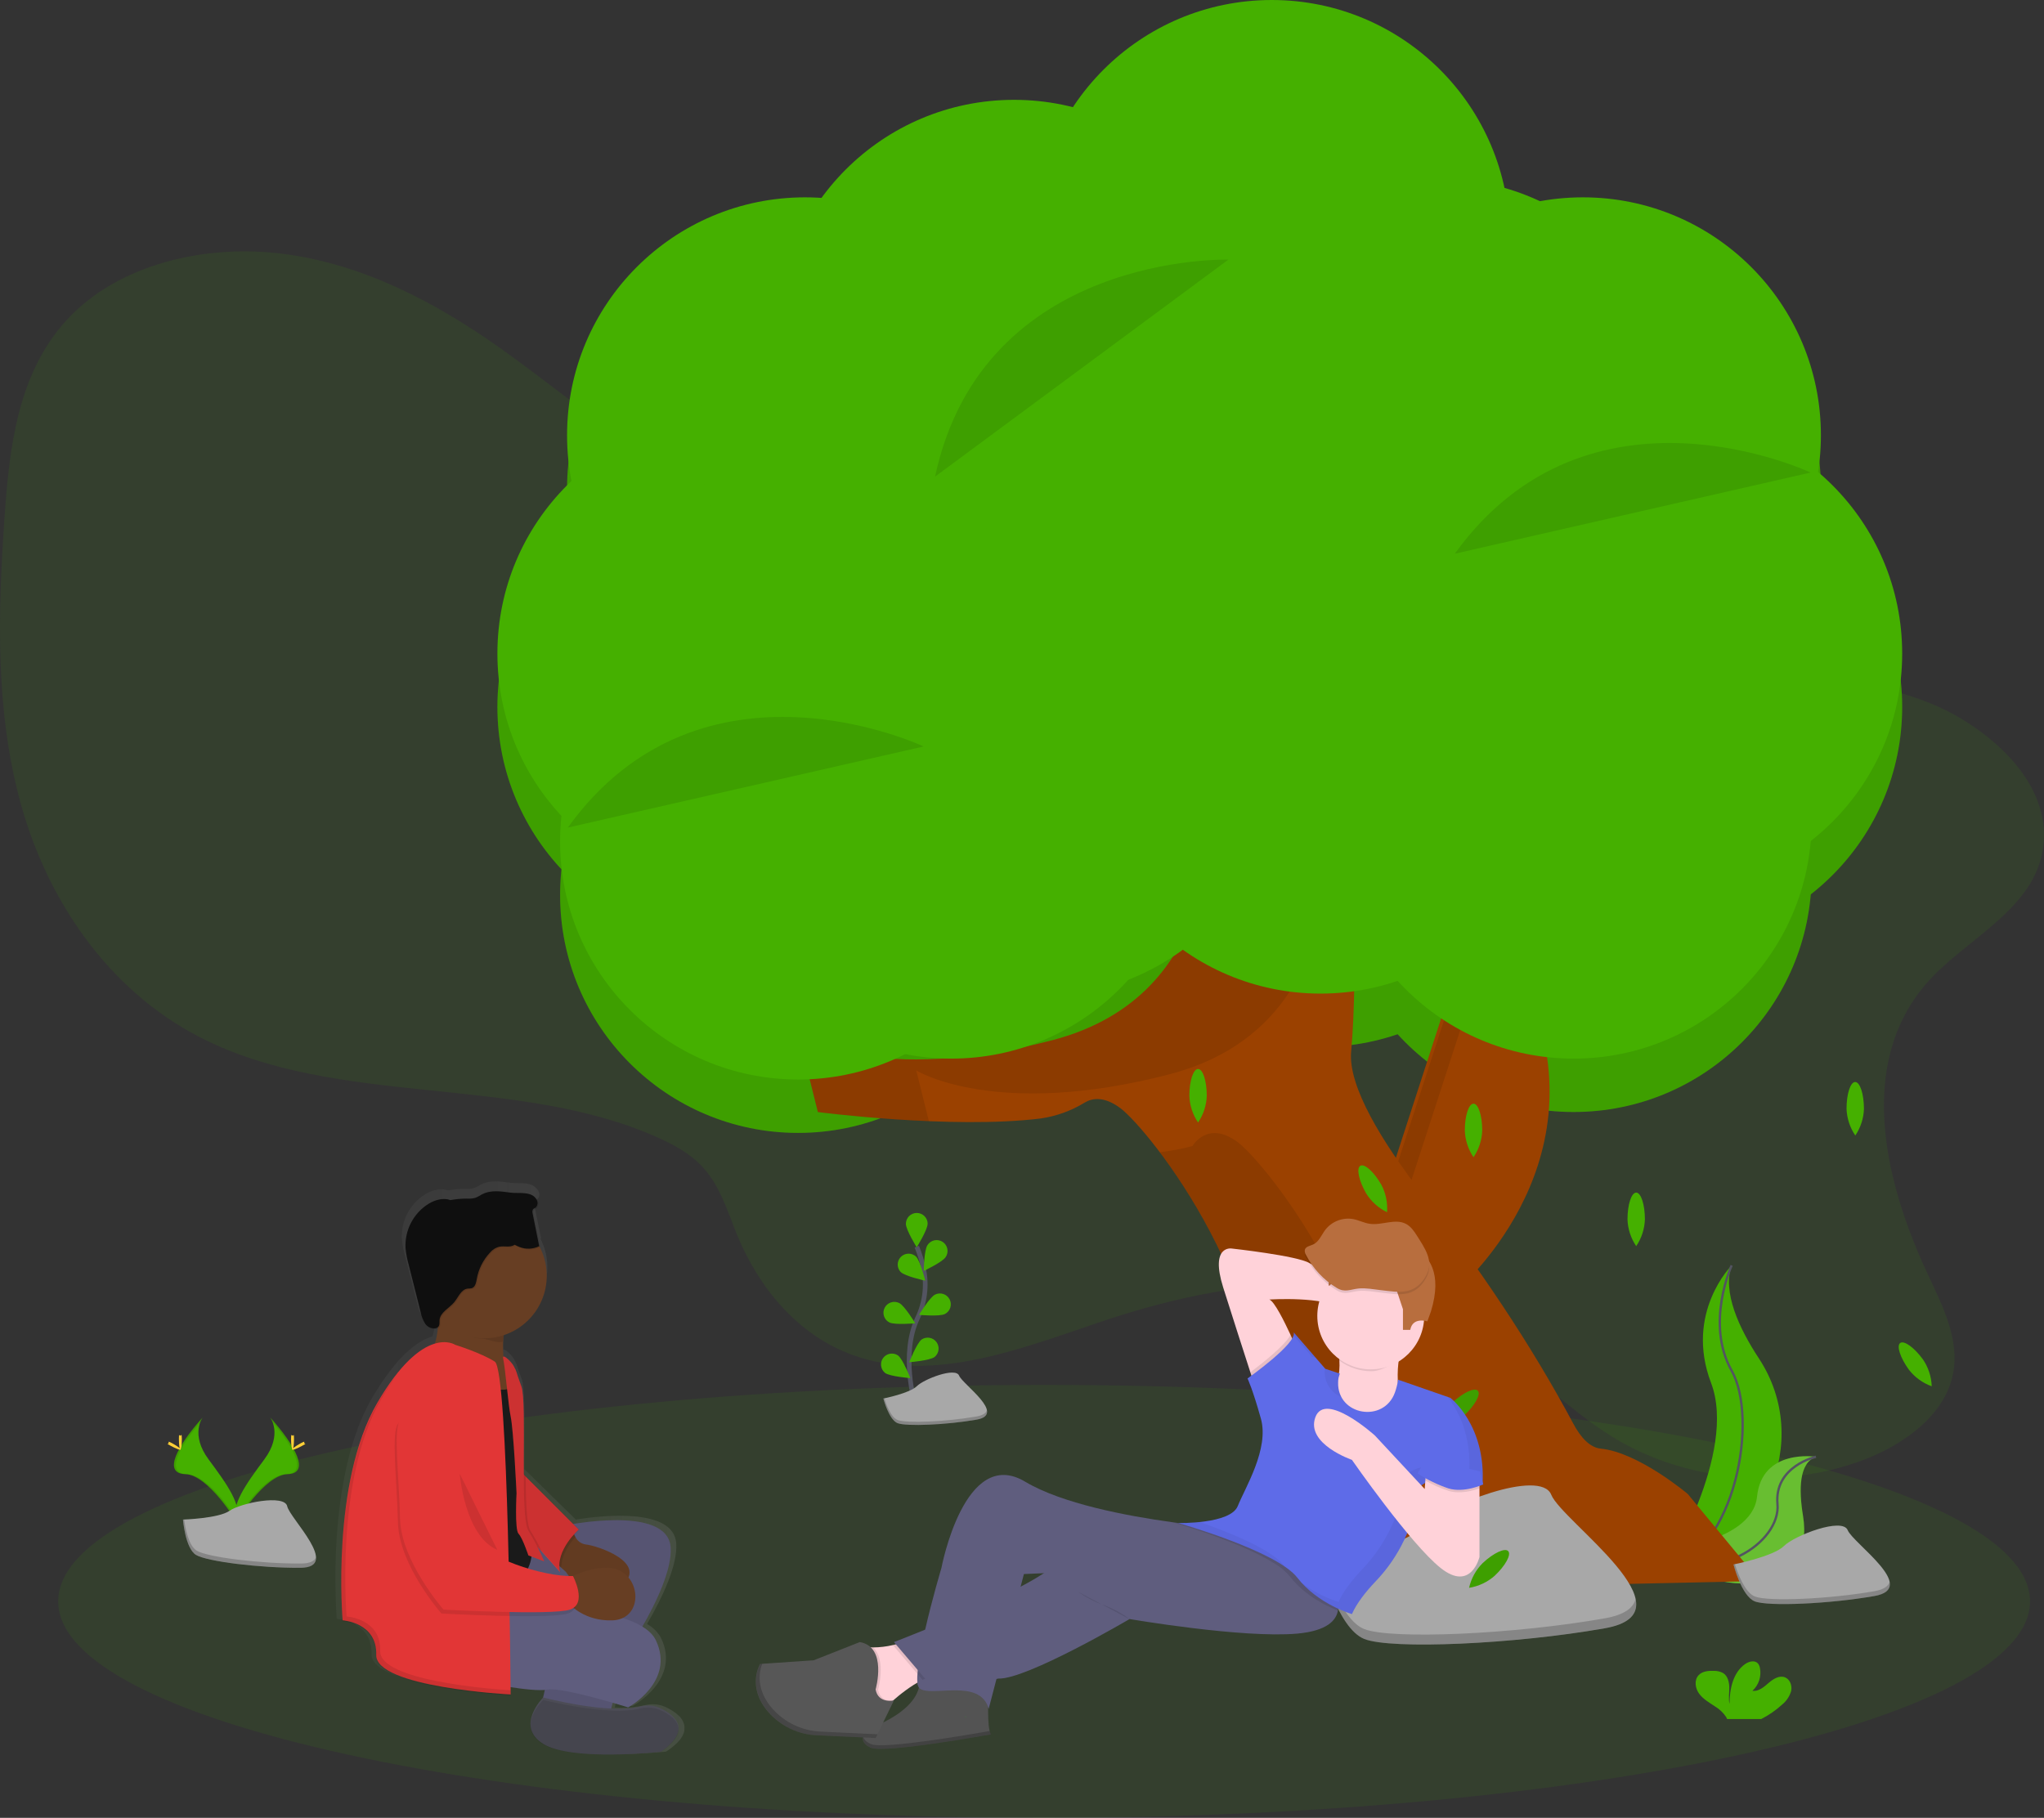 <svg width="878" height="781" viewBox="0 0 878 781" fill="none" xmlns="http://www.w3.org/2000/svg">
<rect x="0" y="0" width="878" height="781" fill="#333333" stroke="none"/>
<g clip-path="url(#clip0_966_58)">
<path opacity="0.1" d="M877.018 367.502C871.517 392.005 843.275 404.287 827.452 422.566C797.634 457.018 809.246 507.33 828.164 547.623C834.496 561.115 841.684 575.399 839 589.866C835.731 607.562 818.357 620.497 800.112 627.356C766.867 639.847 727.053 636.87 696.491 619.592C670.086 604.664 651.168 580.422 624.311 566.129C579.359 542.287 522.147 551.331 473.332 567.722C438.805 579.342 401.049 594.462 366.736 582.328C342.594 573.78 325.9 552.977 316.805 530.972C312.42 520.326 309.23 508.801 300.848 500.367C295.861 495.344 289.355 491.784 282.698 488.79C221.844 461.371 144.97 476.055 85.897 445.642C45.988 425.108 20.429 386.373 9.118 345.975C-2.193 305.578 -0.879 263.222 1.994 221.615C4.036 192.019 7.701 160.492 28.487 137.669C50.476 113.531 88.209 104.592 122.324 109.144C156.439 113.696 187.349 130.087 214.554 149.341C248.59 173.418 280.078 203.387 321.816 213.136C350.24 219.778 380.136 216.139 409.455 214.877C458.467 212.779 507.495 217.489 556.23 222.572C579.977 225.07 603.802 227.69 627.342 231.485C632.619 232.333 637.896 233.247 643.173 234.227C645.817 234.723 648.461 235.237 651.089 235.768C653.147 236.177 655.197 236.638 657.247 237.048C660.482 237.738 663.706 238.464 666.919 239.224C676.149 241.4 685.291 243.863 694.338 246.666C725.794 256.424 751.013 274.146 780.719 286.524C800.08 294.593 821.191 296.821 839.523 307.092C862.082 319.705 882.804 341.736 877.018 367.502Z" fill="#45B000"/>
<path d="M675.95 477.75C732.41 477.75 778.18 431.98 778.18 375.52C778.18 319.06 732.41 273.29 675.95 273.29C619.49 273.29 573.72 319.06 573.72 375.52C573.72 431.98 619.49 477.75 675.95 477.75Z" fill="#45B000"/>
<path d="M567.23 449.82C623.69 449.82 669.46 404.05 669.46 347.59C669.46 291.13 623.69 245.36 567.23 245.36C510.77 245.36 465 291.13 465 347.59C465 404.05 510.77 449.82 567.23 449.82Z" fill="#45B000"/>
<path d="M447.55 450.82C504.01 450.82 549.78 405.05 549.78 348.59C549.78 292.13 504.01 246.36 447.55 246.36C391.09 246.36 345.32 292.13 345.32 348.59C345.32 405.05 391.09 450.82 447.55 450.82Z" fill="#45B000"/>
<path d="M408.65 477.75C465.11 477.75 510.88 431.98 510.88 375.52C510.88 319.06 465.11 273.29 408.65 273.29C352.19 273.29 306.42 319.06 306.42 375.52C306.42 431.98 352.19 477.75 408.65 477.75Z" fill="#45B000"/>
<path d="M342.82 486.73C399.28 486.73 445.05 440.96 445.05 384.5C445.05 328.04 399.28 282.27 342.82 282.27C286.36 282.27 240.59 328.04 240.59 384.5C240.59 440.96 286.36 486.73 342.82 486.73Z" fill="#45B000"/>
<path d="M315.89 405.94C372.35 405.94 418.12 360.17 418.12 303.71C418.12 247.25 372.35 201.48 315.89 201.48C259.43 201.48 213.66 247.25 213.66 303.71C213.66 360.17 259.43 405.94 315.89 405.94Z" fill="#45B000"/>
<path d="M345.81 312.18C402.27 312.18 448.04 266.41 448.04 209.95C448.04 153.49 402.27 107.72 345.81 107.72C289.35 107.72 243.58 153.49 243.58 209.95C243.58 266.41 289.35 312.18 345.81 312.18Z" fill="#45B000"/>
<path d="M402.66 312.18C459.12 312.18 504.89 266.41 504.89 209.95C504.89 153.49 459.12 107.72 402.66 107.72C346.2 107.72 300.43 153.49 300.43 209.95C300.43 266.41 346.2 312.18 402.66 312.18Z" fill="#45B000"/>
<path d="M435.58 270.29C492.04 270.29 537.81 224.52 537.81 168.06C537.81 111.6 492.04 65.83 435.58 65.83C379.12 65.83 333.35 111.6 333.35 168.06C333.35 224.52 379.12 270.29 435.58 270.29Z" fill="#45B000"/>
<path d="M519.36 316.17C575.82 316.17 621.59 270.4 621.59 213.94C621.59 157.48 575.82 111.71 519.36 111.71C462.9 111.71 417.13 157.48 417.13 213.94C417.13 270.4 462.9 316.17 519.36 316.17Z" fill="#45B000"/>
<path d="M714.85 405.94C771.31 405.94 817.08 360.17 817.08 303.71C817.08 247.25 771.31 201.48 714.85 201.48C658.39 201.48 612.62 247.25 612.62 303.71C612.62 360.17 658.39 405.94 714.85 405.94Z" fill="#45B000"/>
<path d="M656 355.07C712.46 355.07 758.23 309.3 758.23 252.84C758.23 196.38 712.46 150.61 656 150.61C599.54 150.61 553.77 196.38 553.77 252.84C553.77 309.3 599.54 355.07 656 355.07Z" fill="#45B000"/>
<path d="M618.1 304.2C674.56 304.2 720.33 258.43 720.33 201.97C720.33 145.51 674.56 99.74 618.1 99.74C561.64 99.74 515.87 145.51 515.87 201.97C515.87 258.43 561.64 304.2 618.1 304.2Z" fill="#45B000"/>
<path d="M546.29 227.4C602.75 227.4 648.52 181.63 648.52 125.17C648.52 68.71 602.75 22.94 546.29 22.94C489.83 22.94 444.06 68.71 444.06 125.17C444.06 181.63 489.83 227.4 546.29 227.4Z" fill="#45B000"/>
<path d="M679.94 312.18C736.4 312.18 782.17 266.41 782.17 209.95C782.17 153.49 736.4 107.72 679.94 107.72C623.48 107.72 577.71 153.49 577.71 209.95C577.71 266.41 623.48 312.18 679.94 312.18Z" fill="#45B000"/>
<g opacity="0.1">
<path d="M675.95 477.75C732.41 477.75 778.18 431.98 778.18 375.52C778.18 319.06 732.41 273.29 675.95 273.29C619.49 273.29 573.72 319.06 573.72 375.52C573.72 431.98 619.49 477.75 675.95 477.75Z" fill="black"/>
<path d="M567.23 449.82C623.69 449.82 669.46 404.05 669.46 347.59C669.46 291.13 623.69 245.36 567.23 245.36C510.77 245.36 465 291.13 465 347.59C465 404.05 510.77 449.82 567.23 449.82Z" fill="black"/>
<path d="M447.55 450.82C504.01 450.82 549.78 405.05 549.78 348.59C549.78 292.13 504.01 246.36 447.55 246.36C391.09 246.36 345.32 292.13 345.32 348.59C345.32 405.05 391.09 450.82 447.55 450.82Z" fill="black"/>
<path d="M408.65 477.75C465.11 477.75 510.88 431.98 510.88 375.52C510.88 319.06 465.11 273.29 408.65 273.29C352.19 273.29 306.42 319.06 306.42 375.52C306.42 431.98 352.19 477.75 408.65 477.75Z" fill="black"/>
<path d="M342.82 486.73C399.28 486.73 445.05 440.96 445.05 384.5C445.05 328.04 399.28 282.27 342.82 282.27C286.36 282.27 240.59 328.04 240.59 384.5C240.59 440.96 286.36 486.73 342.82 486.73Z" fill="black"/>
<path d="M315.89 405.94C372.35 405.94 418.12 360.17 418.12 303.71C418.12 247.25 372.35 201.48 315.89 201.48C259.43 201.48 213.66 247.25 213.66 303.71C213.66 360.17 259.43 405.94 315.89 405.94Z" fill="black"/>
<path d="M345.81 312.18C402.27 312.18 448.04 266.41 448.04 209.95C448.04 153.49 402.27 107.72 345.81 107.72C289.35 107.72 243.58 153.49 243.58 209.95C243.58 266.41 289.35 312.18 345.81 312.18Z" fill="black"/>
<path d="M402.66 312.18C459.12 312.18 504.89 266.41 504.89 209.95C504.89 153.49 459.12 107.72 402.66 107.72C346.2 107.72 300.43 153.49 300.43 209.95C300.43 266.41 346.2 312.18 402.66 312.18Z" fill="black"/>
<path d="M435.58 270.29C492.04 270.29 537.81 224.52 537.81 168.06C537.81 111.6 492.04 65.83 435.58 65.83C379.12 65.83 333.35 111.6 333.35 168.06C333.35 224.52 379.12 270.29 435.58 270.29Z" fill="black"/>
<path d="M519.36 316.17C575.82 316.17 621.59 270.4 621.59 213.94C621.59 157.48 575.82 111.71 519.36 111.71C462.9 111.71 417.13 157.48 417.13 213.94C417.13 270.4 462.9 316.17 519.36 316.17Z" fill="black"/>
<path d="M714.85 405.94C771.31 405.94 817.08 360.17 817.08 303.71C817.08 247.25 771.31 201.48 714.85 201.48C658.39 201.48 612.62 247.25 612.62 303.71C612.62 360.17 658.39 405.94 714.85 405.94Z" fill="black"/>
<path d="M656 355.07C712.46 355.07 758.23 309.3 758.23 252.84C758.23 196.38 712.46 150.61 656 150.61C599.54 150.61 553.77 196.38 553.77 252.84C553.77 309.3 599.54 355.07 656 355.07Z" fill="black"/>
<path d="M618.1 304.2C674.56 304.2 720.33 258.43 720.33 201.97C720.33 145.51 674.56 99.74 618.1 99.74C561.64 99.74 515.87 145.51 515.87 201.97C515.87 258.43 561.64 304.2 618.1 304.2Z" fill="black"/>
<path d="M546.29 227.4C602.75 227.4 648.52 181.63 648.52 125.17C648.52 68.71 602.75 22.94 546.29 22.94C489.83 22.94 444.06 68.71 444.06 125.17C444.06 181.63 489.83 227.4 546.29 227.4Z" fill="black"/>
<path d="M679.94 312.18C736.4 312.18 782.17 266.41 782.17 209.95C782.17 153.49 736.4 107.72 679.94 107.72C623.48 107.72 577.71 153.49 577.71 209.95C577.71 266.41 623.48 312.18 679.94 312.18Z" fill="black"/>
</g>
<path d="M625.46 554.67C625.46 554.67 687.96 502.14 657.04 427.34L626.12 415.76L592.57 519.05L625.46 554.67Z" fill="#9B4100"/>
<path opacity="0.1" d="M628.79 412.2L636.19 414.97L603.25 516.38L631.99 547.5C629.61 549.87 628.13 551.11 628.13 551.11L595.23 515.49L628.79 412.2Z" fill="black"/>
<path opacity="0.1" d="M448.5 781C682.393 781 872 739.362 872 688C872 636.638 682.393 595 448.5 595C214.607 595 25 636.638 25 688C25 739.362 214.607 781 448.5 781Z" fill="#45B000"/>
<path d="M743.84 543.65C743.84 543.65 723.51 563.98 734.99 594.15C746.47 624.32 715.32 674.48 715.32 674.48L716.32 674.32C758.07 666.95 778.82 619.2 755.6 583.72C746.92 570.55 739.83 555.07 743.84 543.65Z" fill="#45B000"/>
<path d="M743.84 543.65C743.84 543.65 732.36 568.57 743.84 588.9C755.32 609.23 745.84 666.28 715.31 674.48" stroke="#535461" stroke-miterlimit="10"/>
<path d="M780.05 625.88C780.05 625.88 756.85 622.19 754.74 642.98C752.63 663.77 710.12 666.65 710.12 666.65L710.92 667.18C746.01 690.18 779.55 681.85 774.49 651.27C772.62 639.9 772.77 628.48 780.05 625.88Z" fill="#45B000"/>
<path opacity="0.2" d="M780.05 625.88C780.05 625.88 756.85 622.19 754.74 642.98C752.63 663.77 710.12 666.65 710.12 666.65L710.92 667.18C746.01 690.18 779.55 681.85 774.49 651.27C772.62 639.9 772.77 628.48 780.05 625.88Z" fill="#F5F5F5"/>
<path d="M780.05 625.88C780.05 625.88 762.05 629.88 763.52 646.21C764.99 662.54 736.78 682.21 710.13 666.65" stroke="#535461" stroke-miterlimit="10"/>
<path d="M343.2 445.26L351.32 477.76C351.32 477.76 408.69 485.24 446.94 480.54C453.702 479.581 460.193 477.239 466.01 473.66C469.24 471.75 474.34 470.92 481.31 476.14C493.25 485.14 551.85 557.14 542.36 631.84C541.623 637.468 539.052 642.697 535.045 646.718C531.037 650.738 525.816 653.326 520.19 654.08V654.08C508.504 655.672 497.333 659.899 487.52 666.44L458.52 685.75L755.87 679.25L725 641.88C725 641.88 703.88 624.01 687.63 622.38C682.89 621.91 678.98 617.56 675.82 611.65C657.31 577 635.17 544.42 611.17 513.31C593.69 490.65 579.02 466.77 580.39 451.77C583.64 416.02 580.39 357.53 580.39 357.53L518.65 349.41C518.65 349.41 526.77 427.41 452.03 446.9C377.29 466.39 343.2 445.26 343.2 445.26Z" fill="#9B4100"/>
<g opacity="0.1">
<path d="M393.57 459.89C393.57 459.89 427.69 481.01 502.44 461.51C577.19 442.01 569.06 364.02 569.06 364.02L580.81 365.55C580.59 360.55 580.42 357.55 580.42 357.55L518.68 349.43C518.68 349.43 526.8 427.43 452.06 446.92C377.32 466.41 343.19 445.3 343.19 445.3L351.31 477.8C351.31 477.8 373.23 480.66 399.01 481.73L393.57 459.89Z" fill="black"/>
<path d="M537.89 681.06C547.703 674.519 558.874 670.292 570.56 668.7V668.7C576.174 667.954 581.386 665.381 585.391 661.378C589.396 657.374 591.972 652.163 592.72 646.55C602.26 571.85 543.63 499.72 531.72 490.76C518.72 481.01 512.22 492.38 512.22 492.38C507.619 493.587 502.942 494.479 498.22 495.05C519.28 523.05 549.41 576.76 542.36 631.92C541.612 637.533 539.036 642.744 535.031 646.748C531.026 650.751 525.814 653.324 520.2 654.07V654.07C508.514 655.662 497.343 659.889 487.53 666.43L458.53 685.74L533.29 684.11L537.89 681.06Z" fill="black"/>
</g>
<path d="M392.96 602.91C392.96 602.91 386.75 581.83 394.12 566.31C397.253 559.821 398.197 552.491 396.81 545.42C396.112 542.065 395.108 538.781 393.81 535.61" stroke="#535461" stroke-width="2" stroke-miterlimit="10"/>
<path d="M398.45 525.8C398.45 528.38 393.77 535.88 393.77 535.88C393.77 535.88 389.12 528.38 389.12 525.8C389.12 524.559 389.613 523.369 390.491 522.491C391.368 521.613 392.559 521.12 393.8 521.12C395.041 521.12 396.232 521.613 397.109 522.491C397.987 523.369 398.48 524.559 398.48 525.8H398.45Z" fill="#45B000"/>
<path d="M406.19 540.11C404.79 542.28 396.79 546.03 396.79 546.03C396.79 546.03 396.94 537.2 398.34 535.03C398.665 534.494 399.094 534.03 399.602 533.663C400.11 533.296 400.686 533.035 401.297 532.895C401.907 532.755 402.54 532.74 403.157 532.849C403.773 532.958 404.362 533.19 404.888 533.53C405.413 533.871 405.865 534.314 406.216 534.833C406.568 535.351 406.811 535.935 406.933 536.55C407.054 537.164 407.051 537.797 406.923 538.41C406.796 539.023 406.546 539.605 406.19 540.12V540.11Z" fill="#45B000"/>
<path d="M405.85 564.55C403.54 565.71 394.75 564.91 394.75 564.91C394.75 564.91 399.33 557.36 401.64 556.2C402.189 555.924 402.787 555.758 403.4 555.713C404.013 555.667 404.629 555.743 405.212 555.936C405.796 556.129 406.336 556.434 406.801 556.836C407.267 557.237 407.649 557.726 407.925 558.275C408.201 558.824 408.367 559.422 408.412 560.035C408.458 560.648 408.382 561.264 408.189 561.847C407.996 562.431 407.691 562.971 407.289 563.436C406.888 563.902 406.399 564.284 405.85 564.56V564.55Z" fill="#45B000"/>
<path d="M401.43 583.02C399.35 584.56 390.55 585.25 390.55 585.25C390.55 585.25 393.79 577.03 395.87 575.5C396.87 574.822 398.093 574.557 399.284 574.76C400.475 574.964 401.541 575.62 402.26 576.591C402.978 577.563 403.293 578.774 403.138 579.972C402.983 581.171 402.371 582.263 401.43 583.02Z" fill="#45B000"/>
<path d="M386.96 546.55C388.81 548.35 397.45 550.22 397.45 550.22C397.45 550.22 395.34 541.64 393.45 539.84C392.552 539.017 391.37 538.577 390.153 538.612C388.936 538.648 387.78 539.156 386.932 540.029C386.083 540.902 385.609 542.072 385.608 543.289C385.608 544.507 386.082 545.676 386.93 546.55H386.96Z" fill="#45B000"/>
<path d="M382.06 568.17C384.37 569.33 393.16 568.53 393.16 568.53C393.16 568.53 388.58 560.98 386.27 559.82C385.161 559.262 383.876 559.167 382.698 559.556C381.519 559.945 380.543 560.786 379.985 561.895C379.427 563.003 379.332 564.288 379.721 565.467C380.11 566.646 380.951 567.622 382.06 568.18V568.17Z" fill="#45B000"/>
<path d="M380.18 589.86C382.26 591.4 391.06 592.09 391.06 592.09C391.06 592.09 387.82 583.87 385.74 582.34C384.74 581.662 383.517 581.397 382.326 581.6C381.135 581.804 380.068 582.46 379.35 583.431C378.632 584.403 378.317 585.614 378.472 586.813C378.627 588.011 379.239 589.103 380.18 589.86V589.86Z" fill="#45B000"/>
<path d="M379.45 600.85C379.45 600.85 390.8 598.58 393.82 595.55C396.84 592.52 410.46 587.23 411.98 591.01C413.5 594.79 432.41 607.65 419.54 609.92C406.67 612.19 389.28 612.92 385.54 611.43C381.8 609.94 379.45 600.85 379.45 600.85Z" fill="#A8A8A8"/>
<path opacity="0.2" d="M419.55 608.55C406.69 610.82 389.29 611.55 385.55 610.06C382.67 608.91 380.67 603.37 379.88 600.8L379.5 600.88C379.5 600.88 381.77 609.96 385.55 611.47C389.33 612.98 406.73 612.23 419.55 609.96C423.26 609.3 424.32 607.77 423.92 605.82C423.6 607.06 422.31 608.04 419.55 608.55Z" fill="black"/>
<path d="M567.62 672.01C567.62 672.01 602.05 665.12 611.24 655.94C620.43 646.76 661.74 630.69 666.33 642.17C670.92 653.65 728.33 692.67 689.33 699.56C650.33 706.45 597.51 708.74 586.03 704.15C574.55 699.56 567.62 672.01 567.62 672.01Z" fill="#A8A8A8"/>
<path opacity="0.2" d="M689.29 695.29C650.29 702.18 597.47 704.47 585.99 699.88C577.25 696.38 571.17 679.58 568.77 671.77L567.62 672.01C567.62 672.01 574.51 699.56 585.98 704.15C597.45 708.74 650.26 706.45 689.28 699.56C700.55 697.56 703.77 692.9 702.55 687C701.6 690.85 697.67 693.82 689.29 695.29Z" fill="black"/>
<path d="M800.66 476.35C800.532 480.459 799.246 484.449 796.95 487.86C794.636 484.462 793.329 480.479 793.18 476.37C793.18 470.02 794.82 464.87 796.89 464.86C798.96 464.85 800.64 470 800.66 476.35Z" fill="#45B000"/>
<path d="M518.37 470.77C518.232 474.879 516.935 478.866 514.63 482.27C512.325 478.866 511.028 474.879 510.89 470.77C510.89 464.42 512.56 459.27 514.63 459.27C516.7 459.27 518.37 464.42 518.37 470.77Z" fill="#45B000"/>
<path d="M826.03 584.09C828.335 587.494 829.632 591.481 829.77 595.59C825.903 594.193 822.509 591.732 819.98 588.49C816.24 583.35 814.57 578.2 816.24 576.99C817.91 575.78 822.3 578.96 826.03 584.09Z" fill="#45B000"/>
<path d="M706.57 523.88C706.432 527.989 705.135 531.975 702.83 535.38C700.525 531.975 699.228 527.989 699.09 523.88C699.09 517.53 700.76 512.38 702.83 512.38C704.9 512.38 706.57 517.55 706.57 523.88Z" fill="#45B000"/>
<path d="M636.69 485.68C636.552 489.789 635.255 493.776 632.95 497.18C630.645 493.776 629.348 489.789 629.21 485.68C629.21 479.33 630.88 474.18 632.95 474.18C635.02 474.18 636.69 479.33 636.69 485.68Z" fill="#45B000"/>
<path d="M593.34 508.97C595.262 512.605 596.119 516.71 595.81 520.81C592.103 519.008 588.983 516.193 586.81 512.69C583.65 507.18 582.55 501.88 584.34 500.85C586.13 499.82 590.19 503.46 593.34 508.97Z" fill="#45B000"/>
<path d="M560.95 614.61C557.857 617.321 554.061 619.103 550 619.75C550.907 615.741 552.928 612.07 555.83 609.16C560.46 604.82 565.37 602.52 566.78 604.02C568.19 605.52 565.58 610.27 560.95 614.61Z" fill="#45B000"/>
<path opacity="0.1" d="M560.95 614.61C557.857 617.321 554.061 619.103 550 619.75C550.907 615.741 552.928 612.07 555.83 609.16C560.46 604.82 565.37 602.52 566.78 604.02C568.19 605.52 565.58 610.27 560.95 614.61Z" fill="black"/>
<path d="M628.96 608.09C625.867 610.801 622.071 612.583 618.01 613.23C618.917 609.221 620.938 605.551 623.84 602.64C628.47 598.3 633.38 596 634.79 597.5C636.2 599 633.59 603.74 628.96 608.09Z" fill="#45B000"/>
<path opacity="0.1" d="M628.96 608.09C625.867 610.801 622.071 612.583 618.01 613.23C618.917 609.221 620.938 605.551 623.84 602.64C628.47 598.3 633.38 596 634.79 597.5C636.2 599 633.59 603.74 628.96 608.09Z" fill="black"/>
<path d="M642 677.03C638.907 679.741 635.112 681.523 631.05 682.17C631.955 678.15 633.98 674.468 636.89 671.55C641.52 667.21 646.43 664.91 647.84 666.41C649.25 667.91 646.64 672.68 642 677.03Z" fill="#45B000"/>
<path opacity="0.1" d="M642 677.03C638.907 679.741 635.112 681.523 631.05 682.17C631.955 678.15 633.98 674.468 636.89 671.55C641.52 667.21 646.43 664.91 647.84 666.41C649.25 667.91 646.64 672.68 642 677.03Z" fill="black"/>
<path d="M744.63 672.14C744.63 672.14 761.74 668.74 766.3 664.21C770.86 659.68 791.4 651.75 793.68 657.41C795.96 663.07 824.48 682.33 805.09 685.72C785.7 689.11 759.46 690.25 753.76 687.99C748.06 685.73 744.63 672.14 744.63 672.14Z" fill="#A8A8A8"/>
<path opacity="0.2" d="M805.12 683.63C785.73 687.03 759.49 688.16 753.79 685.9C749.45 684.17 746.43 675.9 745.23 672.03L744.66 672.15C744.66 672.15 748.08 685.74 753.79 688.01C759.5 690.28 785.73 689.14 805.12 685.74C810.72 684.74 812.32 682.46 811.72 679.54C811.21 681.43 809.26 682.9 805.12 683.63Z" fill="black"/>
<path d="M675.95 454.81C732.41 454.81 778.18 409.04 778.18 352.58C778.18 296.12 732.41 250.35 675.95 250.35C619.49 250.35 573.72 296.12 573.72 352.58C573.72 409.04 619.49 454.81 675.95 454.81Z" fill="#45B000"/>
<path d="M567.23 426.88C623.69 426.88 669.46 381.11 669.46 324.65C669.46 268.19 623.69 222.42 567.23 222.42C510.77 222.42 465 268.19 465 324.65C465 381.11 510.77 426.88 567.23 426.88Z" fill="#45B000"/>
<path d="M447.55 427.88C504.01 427.88 549.78 382.11 549.78 325.65C549.78 269.19 504.01 223.42 447.55 223.42C391.09 223.42 345.32 269.19 345.32 325.65C345.32 382.11 391.09 427.88 447.55 427.88Z" fill="#45B000"/>
<path d="M408.65 454.81C465.11 454.81 510.88 409.04 510.88 352.58C510.88 296.12 465.11 250.35 408.65 250.35C352.19 250.35 306.42 296.12 306.42 352.58C306.42 409.04 352.19 454.81 408.65 454.81Z" fill="#45B000"/>
<path d="M342.82 463.79C399.28 463.79 445.05 418.02 445.05 361.56C445.05 305.1 399.28 259.33 342.82 259.33C286.36 259.33 240.59 305.1 240.59 361.56C240.59 418.02 286.36 463.79 342.82 463.79Z" fill="#45B000"/>
<path d="M315.89 383C372.35 383 418.12 337.23 418.12 280.77C418.12 224.31 372.35 178.54 315.89 178.54C259.43 178.54 213.66 224.31 213.66 280.77C213.66 337.23 259.43 383 315.89 383Z" fill="#45B000"/>
<path d="M345.81 289.24C402.27 289.24 448.04 243.47 448.04 187.01C448.04 130.55 402.27 84.78 345.81 84.78C289.35 84.78 243.58 130.55 243.58 187.01C243.58 243.47 289.35 289.24 345.81 289.24Z" fill="#45B000"/>
<path d="M402.66 289.24C459.12 289.24 504.89 243.47 504.89 187.01C504.89 130.55 459.12 84.78 402.66 84.78C346.2 84.78 300.43 130.55 300.43 187.01C300.43 243.47 346.2 289.24 402.66 289.24Z" fill="#45B000"/>
<path d="M435.58 247.35C492.04 247.35 537.81 201.58 537.81 145.12C537.81 88.66 492.04 42.89 435.58 42.89C379.12 42.89 333.35 88.66 333.35 145.12C333.35 201.58 379.12 247.35 435.58 247.35Z" fill="#45B000"/>
<path d="M519.36 293.23C575.82 293.23 621.59 247.46 621.59 191C621.59 134.54 575.82 88.77 519.36 88.77C462.9 88.77 417.13 134.54 417.13 191C417.13 247.46 462.9 293.23 519.36 293.23Z" fill="#45B000"/>
<path d="M714.85 383C771.31 383 817.08 337.23 817.08 280.77C817.08 224.31 771.31 178.54 714.85 178.54C658.39 178.54 612.62 224.31 612.62 280.77C612.62 337.23 658.39 383 714.85 383Z" fill="#45B000"/>
<path d="M656 332.13C712.46 332.13 758.23 286.36 758.23 229.9C758.23 173.44 712.46 127.67 656 127.67C599.54 127.67 553.77 173.44 553.77 229.9C553.77 286.36 599.54 332.13 656 332.13Z" fill="#45B000"/>
<path d="M618.1 281.26C674.56 281.26 720.33 235.49 720.33 179.03C720.33 122.57 674.56 76.8 618.1 76.8C561.64 76.8 515.87 122.57 515.87 179.03C515.87 235.49 561.64 281.26 618.1 281.26Z" fill="#45B000"/>
<path d="M546.29 204.46C602.75 204.46 648.52 158.69 648.52 102.23C648.52 45.77 602.75 0 546.29 0C489.83 0 444.06 45.77 444.06 102.23C444.06 158.69 489.83 204.46 546.29 204.46Z" fill="#45B000"/>
<path d="M679.94 289.24C736.4 289.24 782.17 243.47 782.17 187.01C782.17 130.55 736.4 84.78 679.94 84.78C623.48 84.78 577.71 130.55 577.71 187.01C577.71 243.47 623.48 289.24 679.94 289.24Z" fill="#45B000"/>
<path opacity="0.1" d="M777.73 203.02C777.73 203.02 682.52 157.87 624.91 237.89Z" fill="black"/>
<path opacity="0.1" d="M527.65 111.55C527.65 111.55 422.33 108.37 401.65 204.77Z" fill="black"/>
<path opacity="0.1" d="M396.73 320.71C396.73 320.71 301.52 275.55 243.91 355.55Z" fill="black"/>
<path d="M116.078 609C116.078 609 121.568 616.18 113.538 627C105.508 637.82 98.888 647 101.538 653.76C101.538 653.76 113.648 633.62 123.538 633.34C133.428 633.06 126.918 621.11 116.078 609Z" fill="#45B000"/>
<path opacity="0.1" d="M116.078 609C116.555 609.693 116.933 610.451 117.198 611.25C126.818 622.55 131.948 633.1 122.698 633.37C114.088 633.62 103.748 649.02 101.278 652.91C101.358 653.212 101.454 653.509 101.568 653.8C101.568 653.8 113.678 633.66 123.568 633.38C133.458 633.1 126.918 621.11 116.078 609Z" fill="black"/>
<path d="M126.288 618.16C126.288 620.69 126.008 622.74 125.658 622.74C125.308 622.74 125.028 620.74 125.028 618.16C125.028 615.58 125.378 616.82 125.728 616.82C126.078 616.82 126.288 615.63 126.288 618.16Z" fill="#FFD037"/>
<path d="M129.788 621.17C127.568 622.38 125.628 623.11 125.468 622.8C125.308 622.49 126.968 621.26 129.188 620.05C131.408 618.84 130.528 619.72 130.698 620.05C130.868 620.38 132.008 620 129.788 621.17Z" fill="#FFD037"/>
<path d="M87.058 609C87.058 609 81.568 616.18 89.598 627C97.628 637.82 104.248 647 101.598 653.76C101.598 653.76 89.488 633.62 79.598 633.34C69.708 633.06 76.208 621.11 87.058 609Z" fill="#45B000"/>
<path opacity="0.1" d="M87.058 609C86.58 609.693 86.203 610.451 85.938 611.25C76.318 622.55 71.188 633.1 80.438 633.37C89.048 633.62 99.388 649.02 101.858 652.91C101.778 653.212 101.681 653.509 101.568 653.8C101.568 653.8 89.458 633.66 79.568 633.38C69.678 633.1 76.208 621.11 87.058 609Z" fill="black"/>
<path d="M76.848 618.16C76.848 620.69 77.128 622.74 77.478 622.74C77.828 622.74 78.108 620.74 78.108 618.16C78.108 615.58 77.758 616.82 77.408 616.82C77.058 616.82 76.848 615.63 76.848 618.16Z" fill="#FFD037"/>
<path d="M73.338 621.17C75.558 622.38 77.498 623.11 77.658 622.8C77.818 622.49 76.158 621.26 73.938 620.05C71.718 618.84 72.598 619.72 72.428 620.05C72.258 620.38 71.158 620 73.338 621.17Z" fill="#FFD037"/>
<path d="M78.598 652.85C78.598 652.85 93.958 652.38 98.598 649.08C103.238 645.78 122.228 641.85 123.368 647.13C124.508 652.41 146.448 673.42 129.108 673.56C111.768 673.7 88.818 670.86 84.198 668.04C79.578 665.22 78.598 652.85 78.598 652.85Z" fill="#A8A8A8"/>
<path opacity="0.2" d="M129.408 671.73C112.068 671.87 89.118 669.03 84.498 666.21C80.978 664.07 79.578 656.38 79.108 652.83H78.598C78.598 652.83 79.598 665.22 84.188 668.03C88.778 670.84 111.758 673.69 129.098 673.55C134.098 673.55 135.828 671.73 135.738 669.09C135.048 670.7 133.158 671.7 129.408 671.73Z" fill="black"/>
<path d="M765.56 732.29C767.393 730.796 768.728 728.78 769.39 726.51C769.89 724.21 768.91 721.46 766.71 720.62C764.25 719.68 761.62 721.38 759.63 723.11C757.64 724.84 755.35 726.8 752.74 726.43C754.081 725.214 755.085 723.671 755.653 721.952C756.221 720.233 756.333 718.396 755.98 716.62C755.867 715.884 755.556 715.193 755.08 714.62C753.71 713.16 751.24 713.79 749.6 714.94C744.4 718.6 742.95 725.66 742.92 732.02C742.4 729.73 742.84 727.34 742.82 725.02C742.8 722.7 742.16 720.02 740.18 718.8C738.952 718.14 737.573 717.813 736.18 717.85C733.84 717.76 731.24 718 729.64 719.71C727.64 721.83 728.17 725.4 729.9 727.71C731.63 730.02 734.25 731.51 736.67 733.13C738.61 734.283 740.264 735.859 741.51 737.74C741.657 738.001 741.777 738.276 741.87 738.56H756.52C759.802 736.887 762.843 734.778 765.56 732.29V732.29Z" fill="#45B000"/>
<path d="M424.69 726.87C424.69 726.87 423.69 742.53 425.69 745.13C425.69 745.13 379.77 753.48 374.03 750.87C368.29 748.26 370.9 744.09 374.03 742.52C377.16 740.95 392.82 735.21 394.9 724.26C394.9 724.26 388.12 721.13 410.03 725.26C431.94 729.39 424.69 726.87 424.69 726.87Z" fill="#575757"/>
<path opacity="0.05" d="M424.69 726.87C424.69 726.87 423.69 742.53 425.69 745.13C425.69 745.13 379.77 753.48 374.03 750.87C368.29 748.26 370.9 744.09 374.03 742.52C377.16 740.95 392.82 735.21 394.9 724.26C394.9 724.26 388.12 721.13 410.03 725.26C431.94 729.39 424.69 726.87 424.69 726.87Z" fill="black"/>
<path d="M603.68 575.01C603.68 575.01 597.94 584.4 601.59 602.67C605.24 620.94 592.2 620.93 592.2 620.93H566.12L557.25 597.93L569.77 598.93C569.77 598.93 578.12 596.84 574.47 577.53L603.68 575.01Z" fill="#FFD2D9"/>
<path d="M525.41 553.1C529.41 565.81 534.41 581.29 537.08 589.54L538.98 595.37L556.2 577.63C556.2 577.63 555.44 575.87 554.31 573.41C551.79 567.95 547.4 559.04 545.24 558.32C545.24 558.32 569.24 556.75 576.55 562.49C583.86 568.23 581.77 546.83 581.77 546.83C581.77 546.83 567.68 545.83 562.46 542.66C557.24 539.49 529.06 536.4 529.06 536.4C529.06 536.4 519.67 534.83 525.41 553.1Z" fill="#FFD2D9"/>
<path d="M368.85 706.55L372.5 733.16L381.89 732.16C381.89 732.16 382.46 731.62 383.42 730.76C385.95 728.53 391.22 724.16 396.26 721.76C397.966 720.889 399.816 720.336 401.72 720.13L391.28 704.47C388.741 705.422 386.138 706.194 383.49 706.78C380.74 707.427 377.925 707.763 375.1 707.78C372.953 707.812 370.824 707.393 368.85 706.55V706.55Z" fill="#FFD2D9"/>
<path d="M394.94 725.31C399.64 729.48 421.03 720.61 424.69 734.18L428.05 721.31L438.4 681.71L439.82 676.26L448.44 675.89L547.37 671.67L552.97 671.43L555.97 671.3L552.05 669.36L525.96 656.43C525.96 656.43 516.56 655.77 503.6 653.99C483.95 651.3 456.11 645.99 440.39 636.6C414.3 620.94 404.39 673.65 404.39 673.65C404.39 673.65 400.39 687.02 397.39 700.2C396.013 705.885 394.961 711.645 394.24 717.45C393.79 721.48 393.93 724.4 394.94 725.31Z" fill="#5F5D7E"/>
<path opacity="0.1" d="M383.5 706.74L392.63 717.45L396.27 721.72C397.976 720.849 399.826 720.296 401.73 720.09L391.29 704.43C388.751 705.382 386.148 706.154 383.5 706.74V706.74Z" fill="black"/>
<path d="M383.99 705.48L394.2 717.48L399.12 723.25V724.82C405.12 726.21 423.91 722.25 428.05 721.34L428.86 721.16C440.86 721.68 485.22 695.59 485.22 695.59C485.22 695.59 533.75 703.94 557.22 701.85C570.33 700.68 574.01 695.94 574.7 691.97C575.003 690.008 574.732 688.001 573.92 686.19L552.92 671.44L550.14 669.44L545.7 666.31C545.7 666.31 537.98 664.56 528.18 662.4C512.86 659.02 492.45 654.63 488.32 654.32C481.54 653.8 464.32 659.54 454.4 671.02C452.698 672.812 450.776 674.381 448.68 675.69L448.41 675.87C445.62 677.72 442.19 679.68 438.41 681.69C425.78 688.34 408.94 695.49 397.36 700.18C389.44 703.41 383.99 705.48 383.99 705.48Z" fill="#5F5D7E"/>
<path opacity="0.1" d="M368.85 706.55L372.5 733.16L381.89 732.16C381.89 732.16 382.46 731.62 383.42 730.76C381.34 730.76 377.91 730.21 377.19 725.9C377.19 725.9 380.81 713.25 375.1 707.8C372.952 707.826 370.823 707.4 368.85 706.55Z" fill="black"/>
<path d="M376.12 725.83C376.12 725.83 381.34 707.57 369.34 705.48L349.51 713.31L326.51 714.88C326.51 714.88 320.51 724.67 330.12 735.65C332.763 738.627 335.98 741.038 339.579 742.74C343.177 744.441 347.083 745.397 351.06 745.55L376.12 746.7L383.99 730.55C383.99 730.55 377.2 732.09 376.12 725.83Z" fill="#575757"/>
<path opacity="0.1" d="M503.57 653.99C506.2 654.76 517.08 657.99 528.22 662.42C533.727 664.542 539.092 667.017 544.28 669.83C545.36 670.44 546.39 671.05 547.36 671.66C549.901 673.154 552.175 675.06 554.09 677.3C560.53 685.63 569.99 690.12 574.7 691.95C575.003 689.988 574.732 687.981 573.92 686.17L552.92 671.42L555.92 671.29L552 669.35L554.35 669.2L525.91 656.41C525.91 656.41 516.53 655.77 503.57 653.99Z" fill="black"/>
<path opacity="0.1" d="M537.12 589.55L539.02 595.38L556.24 577.64C556.24 577.64 555.48 575.88 554.35 573.42C552.12 578.01 541.73 586.07 537.12 589.55Z" fill="black"/>
<path d="M599.21 598.2C599.827 596.432 600.279 594.611 600.56 592.76L622.99 600.55C622.99 600.55 638.38 612.29 636.82 637.86C636.82 637.86 617.82 630.86 609.42 639.16L609.25 640.63C607.484 655.222 601.027 668.845 590.85 679.45C586.7 683.81 582.79 688.72 580.72 693.45C580.72 693.45 566.11 689.28 557.24 677.79C548.37 666.3 506.12 654.34 506.12 654.34C506.12 654.34 528.56 654.86 531.69 647.03C534.82 639.2 545.26 622.5 541.61 609.46C537.96 596.42 535.87 592.24 535.87 592.24C535.87 592.24 557.27 577.11 555.7 572.41L569.27 588.07L575.53 590.16C575.036 591.373 574.784 592.67 574.79 593.98C574.43 608.15 594.45 611.55 599.21 598.2Z" fill="#5E6BE8"/>
<path opacity="0.1" d="M575.25 584.48C575.092 582.531 574.828 580.591 574.46 578.67L603.68 576.06C603.68 576.06 601.68 577.81 600.78 584.33C597.35 586.33 593.35 589.11 589.07 589.11C584.081 589.116 579.228 587.49 575.25 584.48V584.48Z" fill="black"/>
<path d="M588.81 588.32C601.49 588.32 611.77 578.04 611.77 565.36C611.77 552.679 601.49 542.4 588.81 542.4C576.13 542.4 565.85 552.679 565.85 565.36C565.85 578.04 576.13 588.32 588.81 588.32Z" fill="#FFD2D9"/>
<path d="M605.77 571.36H602.64V562.49L599.51 553.1C599.51 553.1 583.85 545.79 576.51 547.36L570.81 552.55C570.81 552.55 569.24 540.03 578.64 535.33C588.04 530.63 604.73 532.72 608.91 536.33C613.09 539.94 619.91 546.25 614.65 563.47L613.12 567.71C613.12 567.71 606.81 565.62 605.77 571.36Z" fill="#B86E3E"/>
<g opacity="0.05">
<path d="M565.21 583.41L563.5 582.84L555.62 573.75C555.774 573.319 555.792 572.851 555.67 572.41L565.21 583.41Z" fill="black"/>
<path d="M576.19 600.25C573.96 599.3 572.076 597.687 570.793 595.629C569.511 593.572 568.892 591.171 569.02 588.75C569.02 588.44 569.02 588.15 569.02 587.87L569.18 588.06L575.44 590.15C574.946 591.362 574.694 592.66 574.7 593.97C574.637 596.158 575.151 598.324 576.19 600.25V600.25Z" fill="black"/>
<path d="M515.32 653.91C528.4 658.46 546.11 665.63 551.5 672.6L551.9 673.1C537.57 663.27 506.1 654.33 506.1 654.33C509.179 654.365 512.257 654.224 515.32 653.91V653.91Z" fill="black"/>
<path d="M574.98 688.26C577.05 683.55 580.98 678.63 585.11 674.26C595.287 663.655 601.744 650.032 603.51 635.44L603.68 633.97C612.03 625.62 631.08 632.67 631.08 632.67C632.08 616.45 626.24 605.8 621.85 600.18L623 600.58C623 600.58 638.39 612.32 636.83 637.89C636.83 637.89 617.83 630.89 609.43 639.19L609.26 640.66C607.494 655.251 601.037 668.875 590.86 679.48C586.71 683.84 582.8 688.75 580.73 693.48C580.73 693.48 568.01 689.84 559.11 680.04C563.907 683.642 569.27 686.42 574.98 688.26V688.26Z" fill="black"/>
</g>
<path d="M580.72 627.2C580.72 627.2 605.72 663.2 618.81 673.64C631.9 684.08 635.51 668.94 635.51 668.94V635.55L612.51 632.94L612.26 636.11L611.98 639.73L590.58 616.73C590.58 616.73 569.18 597.42 565.01 608.9C560.84 620.38 580.72 627.2 580.72 627.2Z" fill="#FFD2D9"/>
<path opacity="0.1" d="M612.31 636.11C615.44 637.933 618.76 639.408 622.21 640.51C627.14 642.03 632.79 640.43 635.52 639.45V635.55L612.52 632.94L612.31 636.11Z" fill="black"/>
<path d="M635.78 632.16L637.12 637.75C637.12 637.75 628.96 641.55 622.18 639.47C617.608 637.92 613.243 635.818 609.18 633.21C608.18 632.69 613.35 626.95 613.35 626.95L635.78 632.16Z" fill="#5E6BE8"/>
<path opacity="0.1" d="M485.48 695.82C482.001 693.149 478.128 691.033 474 689.55C470.063 688.206 466.354 686.27 463 683.81" fill="black"/>
<path opacity="0.2" d="M326.58 714.87L327.43 714.81C326.19 717.96 324.43 725.66 331.75 734.07C334.385 737.037 337.592 739.441 341.178 741.141C344.764 742.84 348.655 743.799 352.62 743.96L376.92 745.1L376.14 746.7L351.06 745.55C347.095 745.389 343.204 744.43 339.618 742.731C336.032 741.031 332.825 738.627 330.19 735.66C320.58 724.66 326.58 714.87 326.58 714.87Z" fill="black"/>
<path opacity="0.05" d="M415.19 737.24C415.117 737.553 415.033 737.863 414.94 738.17C414.43 737.88 413.7 737.32 415.19 737.24Z" fill="#00FF00"/>
<path opacity="0.2" d="M374.12 749.31C379.47 751.74 419.69 744.66 425.12 743.68C425.23 744.199 425.441 744.692 425.74 745.13C425.74 745.13 379.82 753.48 374.08 750.87C371.08 749.53 370.39 747.77 370.79 746.17C371.12 747.29 372.06 748.4 374.12 749.31Z" fill="black"/>
<path opacity="0.1" d="M574.22 554.39C568.575 550.977 563.991 546.06 560.98 540.19C560.558 539.543 560.384 538.765 560.49 538C560.86 536.58 562.71 536.33 564.05 535.72C566.54 534.58 567.59 531.72 569.22 529.5C570.619 527.673 572.497 526.269 574.645 525.445C576.793 524.621 579.128 524.408 581.39 524.83C583.77 525.31 585.97 526.49 588.39 526.83C593.57 527.59 599.21 524.45 603.86 526.83C605.98 527.92 607.42 529.97 608.68 531.99C611.85 537.06 615.82 542.45 612.94 548.37C611.29 551.77 608.65 554.59 604.94 555.58C601.23 556.57 596.94 555.74 593.16 555.34C590.06 555 586.8 554.34 583.68 554.62C580 555 577.71 556.49 574.22 554.39Z" fill="black"/>
<path d="M574.22 553.34C568.575 549.926 563.991 545.01 560.98 539.14C560.558 538.493 560.384 537.715 560.49 536.95C560.86 535.53 562.71 535.28 564.05 534.67C566.54 533.53 567.59 530.67 569.22 528.45C570.619 526.623 572.497 525.219 574.645 524.395C576.793 523.571 579.128 523.358 581.39 523.78C583.77 524.26 585.97 525.44 588.39 525.78C593.57 526.54 599.21 523.4 603.86 525.78C605.98 526.87 607.42 528.92 608.68 530.94C611.85 536.01 615.82 541.4 612.94 547.32C611.29 550.72 608.65 553.54 604.94 554.53C601.23 555.52 596.94 554.69 593.16 554.29C590.06 553.95 586.8 553.29 583.68 553.57C580 553.95 577.71 555.45 574.22 553.34Z" fill="#B86E3E"/>
<path d="M144.06 677.66C144.06 688.42 144.66 695.53 144.66 695.53C144.66 695.53 160.03 696.39 159.6 710.64C159.17 724.89 219.34 727.91 219.34 727.91C219.34 727.91 219.34 727.76 219.34 727.48C219.34 727.48 219.34 726.33 219.34 724.25C225.06 725.1 231.18 725.79 234.61 725.46C234.38 726.57 234.11 727.74 233.85 728.78C233.57 729.06 228.03 734.66 228.21 740.62C228.11 743.62 229.47 746.7 233.87 749.26C246.57 756.68 286.12 752.55 286.12 752.55C292.12 748.61 294.12 745.26 294.01 742.48C294.2 738.38 290.11 735.48 286.36 733.61C283.461 732.164 280.139 731.809 277 732.61C272.765 733.548 268.417 733.868 264.09 733.56C264.257 732.7 264.481 731.851 264.76 731.02C268.82 732.17 271.62 733.02 271.62 733.02C271.62 733.02 292.7 721.8 283.92 703.67C282.535 701.155 280.451 699.095 277.92 697.74C284.69 686.07 291.12 672.33 290.48 663.09C289.41 647.67 258.79 651.03 247.32 652.84L225.21 631.15C225.21 615.15 225.7 596.78 224.21 592.8C221.57 585.89 222.45 586.8 220.7 583.74L220.63 583.63C219.63 582.01 216.91 579.44 216.21 579.79C215.912 576.611 215.955 573.409 216.34 570.24C221.782 568.46 226.525 565.012 229.896 560.385C233.267 555.757 235.095 550.185 235.12 544.46C235.123 540.175 234.094 535.953 232.12 532.15L232.42 532.02L229.52 517.76C229.416 517.459 229.374 517.14 229.397 516.822C229.419 516.504 229.505 516.194 229.65 515.91C229.95 515.51 230.46 515.39 230.85 515.11C231.291 514.682 231.577 514.119 231.662 513.511C231.747 512.902 231.627 512.282 231.32 511.75C231.05 511.22 230.68 510.748 230.23 510.36C227.79 507.59 222.6 508.58 219.41 508.17C215.09 507.62 210.56 506.82 206.47 508.96C205.589 509.506 204.67 509.987 203.72 510.4C202.418 510.754 201.065 510.882 199.72 510.78C197.285 510.777 194.856 510.995 192.46 511.43C189.34 510.3 185.67 511.3 182.78 513.03C179.474 515.055 176.781 517.941 174.991 521.38C173.201 524.819 172.382 528.68 172.62 532.55C172.872 534.969 173.337 537.362 174.01 539.7L179.36 560.55C179.702 562.292 180.381 563.949 181.36 565.43C181.597 565.743 181.865 566.031 182.16 566.29C182.67 566.904 183.33 567.377 184.077 567.66C184.823 567.944 185.631 568.03 186.42 567.91C186.624 567.861 186.822 567.791 187.01 567.7C186.829 569.894 186.403 572.061 185.74 574.16C179.62 575.94 170.74 582.16 160.08 600.16C146.4 623.22 144.12 657.22 144.06 677.66Z" fill="url(#paint0_linear_966_58)"/>
<path d="M197.25 707.65H257.09V664.79H197.25V707.65Z" fill="#5F5D7E"/>
<path d="M242.24 655.45C242.24 655.45 286.8 646.11 288.07 664.79C289.34 683.47 261.76 720.79 261.76 720.79L236.76 715.7L243.97 686.84C243.97 686.84 215.54 680.47 213.84 680.05C212.14 679.63 242.24 655.45 242.24 655.45Z" fill="#5F5D7E"/>
<path opacity="0.1" d="M242.24 655.45C242.24 655.45 286.8 646.11 288.07 664.79C289.34 683.47 261.76 720.79 261.76 720.79L236.76 715.7L243.97 686.84C243.97 686.84 215.54 680.47 213.84 680.05C212.14 679.63 242.24 655.45 242.24 655.45Z" fill="black"/>
<path d="M265.59 725.9C265.59 725.9 261.35 733.96 262.59 737.36C263.83 740.76 232.46 732.69 232.46 732.69C232.46 732.69 235.01 722.93 234.58 721.69C234.15 720.45 265.59 725.9 265.59 725.9Z" fill="#5F5D7E"/>
<path d="M238 670.73L241.12 673.55L243.12 675.37C243.12 675.37 253.31 691.92 266.46 681.74C279.61 671.56 256.25 663.94 251.58 663.55C250.644 663.413 249.754 663.051 248.988 662.496C248.222 661.94 247.601 661.207 247.18 660.36C246.464 659.113 245.945 657.764 245.64 656.36L238 670.73Z" fill="#673E23"/>
<path opacity="0.05" d="M238 670.73L241.12 673.55L243.12 675.37C243.12 675.37 253.31 691.92 266.46 681.74C279.61 671.56 256.25 663.94 251.58 663.55C250.644 663.413 249.754 663.051 248.988 662.496C248.222 661.94 247.601 661.207 247.18 660.36C246.464 659.113 245.945 657.764 245.64 656.36L238 670.73Z" fill="black"/>
<path opacity="0.1" d="M265.59 725.9C265.59 725.9 261.35 733.96 262.59 737.36C263.83 740.76 232.46 732.69 232.46 732.69C232.46 732.69 235.01 722.93 234.58 721.69C234.15 720.45 265.59 725.9 265.59 725.9Z" fill="black"/>
<path opacity="0.1" d="M238 670.73L241.12 673.55C241.12 668.11 244.73 663.11 247.2 660.3C246.484 659.054 245.965 657.705 245.66 656.3L238 670.73Z" fill="black"/>
<path d="M219.33 627.87L248.61 657.15C248.61 657.15 238.42 666.06 240.55 675.4L219.33 651.63V627.87Z" fill="#E23636"/>
<path opacity="0.1" d="M219.54 627.87V651.64L222.94 655.45L233.03 666.75L240.76 675.41C238.64 666.07 248.82 657.16 248.82 657.16L219.54 627.87Z" fill="black"/>
<path d="M219.33 585.85C219.33 585.85 219.33 594.76 211.69 592.22C204.05 589.68 209.99 692.8 209.99 692.8C209.99 692.8 232.06 676.25 227.81 664.37C223.56 652.49 222.72 643.55 223.12 631.69C223.52 619.83 219.33 585.85 219.33 585.85Z" fill="#1A1A1A"/>
<path d="M218.9 562.09C218.9 562.09 212.53 579.49 218.9 592.65C225.27 605.81 181.12 585.43 181.12 585.43C181.12 585.43 190.88 580.76 187.49 558.27L218.9 562.09Z" fill="#673E23"/>
<path opacity="0.1" d="M222.72 641.45C222.459 646.113 222.459 650.787 222.72 655.45L232.81 666.75C231.333 663.594 229.663 660.531 227.81 657.58C226.24 655.15 225.89 645.46 225.81 634.4L222.11 630.7C222.5 636.67 222.72 641.45 222.72 641.45Z" fill="black"/>
<path d="M216.12 583.55C215.65 581.32 219.33 584.68 220.51 586.63L220.57 586.74C222.27 589.74 221.42 588.86 223.97 595.65C226.52 602.44 223.12 651.65 226.97 657.65C229.57 661.854 231.841 666.254 233.76 670.81L226.97 668.26C226.97 668.26 224.42 660.62 222.73 658.92C221.04 657.22 221.88 641.52 221.88 641.52C221.88 641.52 220.61 614.36 219.33 608.42C218.32 603.64 217.12 588.24 216.12 583.55Z" fill="#E23636"/>
<path opacity="0.1" d="M216.12 583.55C215.65 581.32 219.33 584.68 220.51 586.63L220.57 586.74C222.27 589.74 221.42 588.86 223.97 595.65C226.52 602.44 223.12 651.65 226.97 657.65C229.57 661.854 231.841 666.254 233.76 670.81L226.97 668.26C226.97 668.26 224.42 660.62 222.73 658.92C221.04 657.22 221.88 641.52 221.88 641.52C221.88 641.52 220.61 614.36 219.33 608.42C218.32 603.64 217.12 588.24 216.12 583.55Z" fill="black"/>
<path d="M206.17 689.4C206.17 689.4 273.22 686.85 281.71 704.68C290.2 722.51 269.83 733.55 269.83 733.55C269.83 733.55 241.4 724.64 235.03 725.91C228.66 727.18 206.17 722.51 206.17 722.51V689.4Z" fill="#5F5D7E"/>
<path d="M243.52 678.37C243.52 678.37 258.8 669.88 267.29 675.37C275.78 680.86 274.93 695.74 263.05 696.16C251.17 696.58 244.8 689.37 244.8 689.37L243.52 678.37Z" fill="#673E23"/>
<path d="M195.56 577.79C195.56 577.79 181.98 568.45 162.03 602.79C142.08 637.13 147.18 696.15 147.18 696.15C147.18 696.15 162.03 697 161.61 711C161.19 725 219.33 728 219.33 728C219.33 728 218.48 588.8 212.54 585C206.6 581.2 195.56 577.79 195.56 577.79Z" fill="#E23636"/>
<path opacity="0.1" d="M195.5 603.11C197.895 604.836 199.844 607.108 201.187 609.737C202.529 612.366 203.226 615.278 203.22 618.23C203.29 630.94 203.6 658.33 204.89 663.51C206.59 670.3 232.05 679.21 245.21 678.79C245.21 678.79 251.58 690.67 243.94 693.22C236.3 695.77 189.62 693.22 189.62 693.22C189.62 693.22 171.37 672.43 170.95 654.22C170.53 636.01 167.95 615.6 170.95 611.78C173.4 608.55 183.65 594.75 195.5 603.11Z" fill="black"/>
<path d="M196.35 601.41C198.757 603.133 200.718 605.405 202.069 608.039C203.421 610.672 204.124 613.59 204.12 616.55C204.19 629.26 204.5 656.65 205.79 661.83C207.49 668.62 232.95 677.53 246.11 677.11C246.11 677.11 252.48 688.99 244.84 691.54C237.2 694.09 190.52 691.54 190.52 691.54C190.52 691.54 172.27 670.75 171.85 652.54C171.43 634.33 168.85 613.92 171.85 610.1C174.25 606.89 184.5 593.05 196.35 601.41Z" fill="#E23636"/>
<path d="M284.07 734.06C290.16 737.06 297.22 743.24 283.84 752.63C283.84 752.63 245.65 756.87 233.34 749.23C221.03 741.59 233.34 729.28 233.34 729.28C233.34 729.28 261.51 736.77 275.03 733.11C278.058 732.313 281.274 732.651 284.07 734.06Z" fill="#4C4C56"/>
<path opacity="0.1" d="M284.07 734.92C290.16 737.82 297.22 743.7 283.84 752.69C283.84 752.69 245.65 756.75 233.34 749.44C221.03 742.13 233.34 730.36 233.34 730.36C233.34 730.36 261.51 737.52 275.03 734.03C278.055 733.262 281.253 733.576 284.07 734.92Z" fill="black"/>
<path opacity="0.1" d="M197.47 633.17C197.47 633.17 199.59 659.91 213.6 665.85Z" fill="black"/>
<path opacity="0.1" d="M218.48 565.06C217.242 568.74 216.4 572.541 215.97 576.4C213.29 577.3 209.37 575.04 206.38 575.04C198.6 575.04 196.38 566.34 191.53 561.04C191.53 558.68 187.53 564.19 187.07 561.25L218.48 565.06Z" fill="black"/>
<path d="M181.12 548.08C181.117 550.298 181.389 552.509 181.93 554.66L182.02 555C183.771 561.596 187.967 567.278 193.755 570.893C199.542 574.509 206.489 575.786 213.184 574.467C219.88 573.148 225.822 569.331 229.806 563.79C233.79 558.249 235.516 551.401 234.635 544.634C233.754 537.867 230.33 531.688 225.06 527.353C219.79 523.018 213.068 520.85 206.258 521.29C199.448 521.73 193.061 524.744 188.392 529.721C183.723 534.699 181.124 541.266 181.12 548.09V548.08Z" fill="#673E23"/>
<path opacity="0.1" d="M162.04 603.25C164.812 598.368 167.986 593.725 171.53 589.37C168.68 593.116 166.078 597.045 163.74 601.13C143.79 635.51 148.89 694.49 148.89 694.49C148.89 694.49 163.74 695.34 163.32 709.34C162.94 721.91 209.73 725.59 219.32 726.21C219.32 727.65 219.32 728.43 219.32 728.43C219.32 728.43 161.18 725.43 161.6 711.43C162.02 697.43 147.17 696.58 147.17 696.58C147.17 696.58 142.12 637.63 162.04 603.25Z" fill="black"/>
<path opacity="0.1" d="M184.51 517.55C187.31 515.86 190.85 514.87 193.87 515.98C196.179 515.553 198.522 515.339 200.87 515.34C202.155 515.436 203.447 515.311 204.69 514.97C205.61 514.566 206.499 514.095 207.35 513.56C211.3 511.46 215.68 512.25 219.85 512.79C223.24 513.23 228.97 512 230.93 515.88C231.226 516.404 231.343 517.01 231.261 517.606C231.18 518.202 230.906 518.755 230.48 519.18C230.1 519.46 229.61 519.57 229.32 519.97C229.179 520.25 229.095 520.555 229.073 520.867C229.05 521.179 229.09 521.493 229.19 521.79L231.99 535.79C230.701 536.418 229.297 536.775 227.864 536.841C226.432 536.906 225.001 536.678 223.66 536.17C222.91 535.875 222.176 535.541 221.46 535.17C219.37 536.53 217.21 535.5 214.68 536.04C213.184 536.47 211.853 537.341 210.86 538.54C207.918 541.676 205.949 545.598 205.19 549.83C204.91 551.42 204.54 553.38 203 553.83C202.416 553.942 201.824 554.003 201.23 554.01C198.45 554.37 197.31 557.66 195.52 559.83C193.34 562.47 189.43 564.19 189.19 567.61C189.13 568.49 189.32 569.46 188.83 570.2C188.499 570.642 188.013 570.942 187.47 571.04C186.614 571.161 185.741 571.037 184.952 570.683C184.163 570.329 183.489 569.76 183.01 569.04C182.078 567.58 181.437 565.953 181.12 564.25L175.95 543.75C175.299 541.46 174.847 539.118 174.6 536.75C174.368 532.954 175.166 529.165 176.911 525.785C178.655 522.406 181.281 519.56 184.51 517.55V517.55Z" fill="black"/>
<path d="M184.12 517.17C186.92 515.48 190.46 514.49 193.48 515.6C195.789 515.173 198.132 514.959 200.48 514.96C201.765 515.056 203.057 514.931 204.3 514.59C205.22 514.186 206.109 513.714 206.96 513.18C210.91 511.08 215.29 511.87 219.46 512.41C222.85 512.85 228.58 511.62 230.54 515.5C230.836 516.024 230.953 516.63 230.871 517.226C230.79 517.822 230.516 518.375 230.09 518.8C229.71 519.08 229.22 519.19 228.93 519.59C228.789 519.87 228.705 520.175 228.683 520.487C228.66 520.799 228.7 521.113 228.8 521.41L231.6 535.41C230.311 536.038 228.907 536.395 227.474 536.461C226.042 536.526 224.611 536.298 223.27 535.79C222.52 535.495 221.786 535.161 221.07 534.79C218.98 536.15 216.82 535.12 214.29 535.66C212.794 536.09 211.463 536.961 210.47 538.16C207.528 541.296 205.559 545.218 204.8 549.45C204.52 551.04 204.15 553 202.61 553.45C202.026 553.562 201.434 553.622 200.84 553.63C198.06 553.99 196.92 557.28 195.13 559.45C192.95 562.09 189.04 563.81 188.8 567.23C188.74 568.11 188.93 569.08 188.44 569.82C188.109 570.262 187.623 570.562 187.08 570.66C186.224 570.781 185.351 570.657 184.562 570.303C183.773 569.949 183.099 569.38 182.62 568.66C181.688 567.199 181.047 565.573 180.73 563.87L175.56 543.37C174.909 541.08 174.457 538.738 174.21 536.37C173.978 532.574 174.776 528.785 176.521 525.405C178.265 522.025 180.891 519.18 184.12 517.17Z" fill="#0F0F0F"/>
</g>
<defs>
<linearGradient id="paint0_linear_966_58" x1="294" y1="630.63" x2="144.06" y2="630.63" gradientUnits="userSpaceOnUse">
<stop stop-color="#808080" stop-opacity="0.25"/>
<stop offset="0.54" stop-color="#808080" stop-opacity="0.12"/>
<stop offset="1" stop-color="#808080" stop-opacity="0.1"/>
</linearGradient>
<clipPath id="clip0_966_58">
<rect width="878" height="781" fill="white"/>
</clipPath>
</defs>
</svg>
